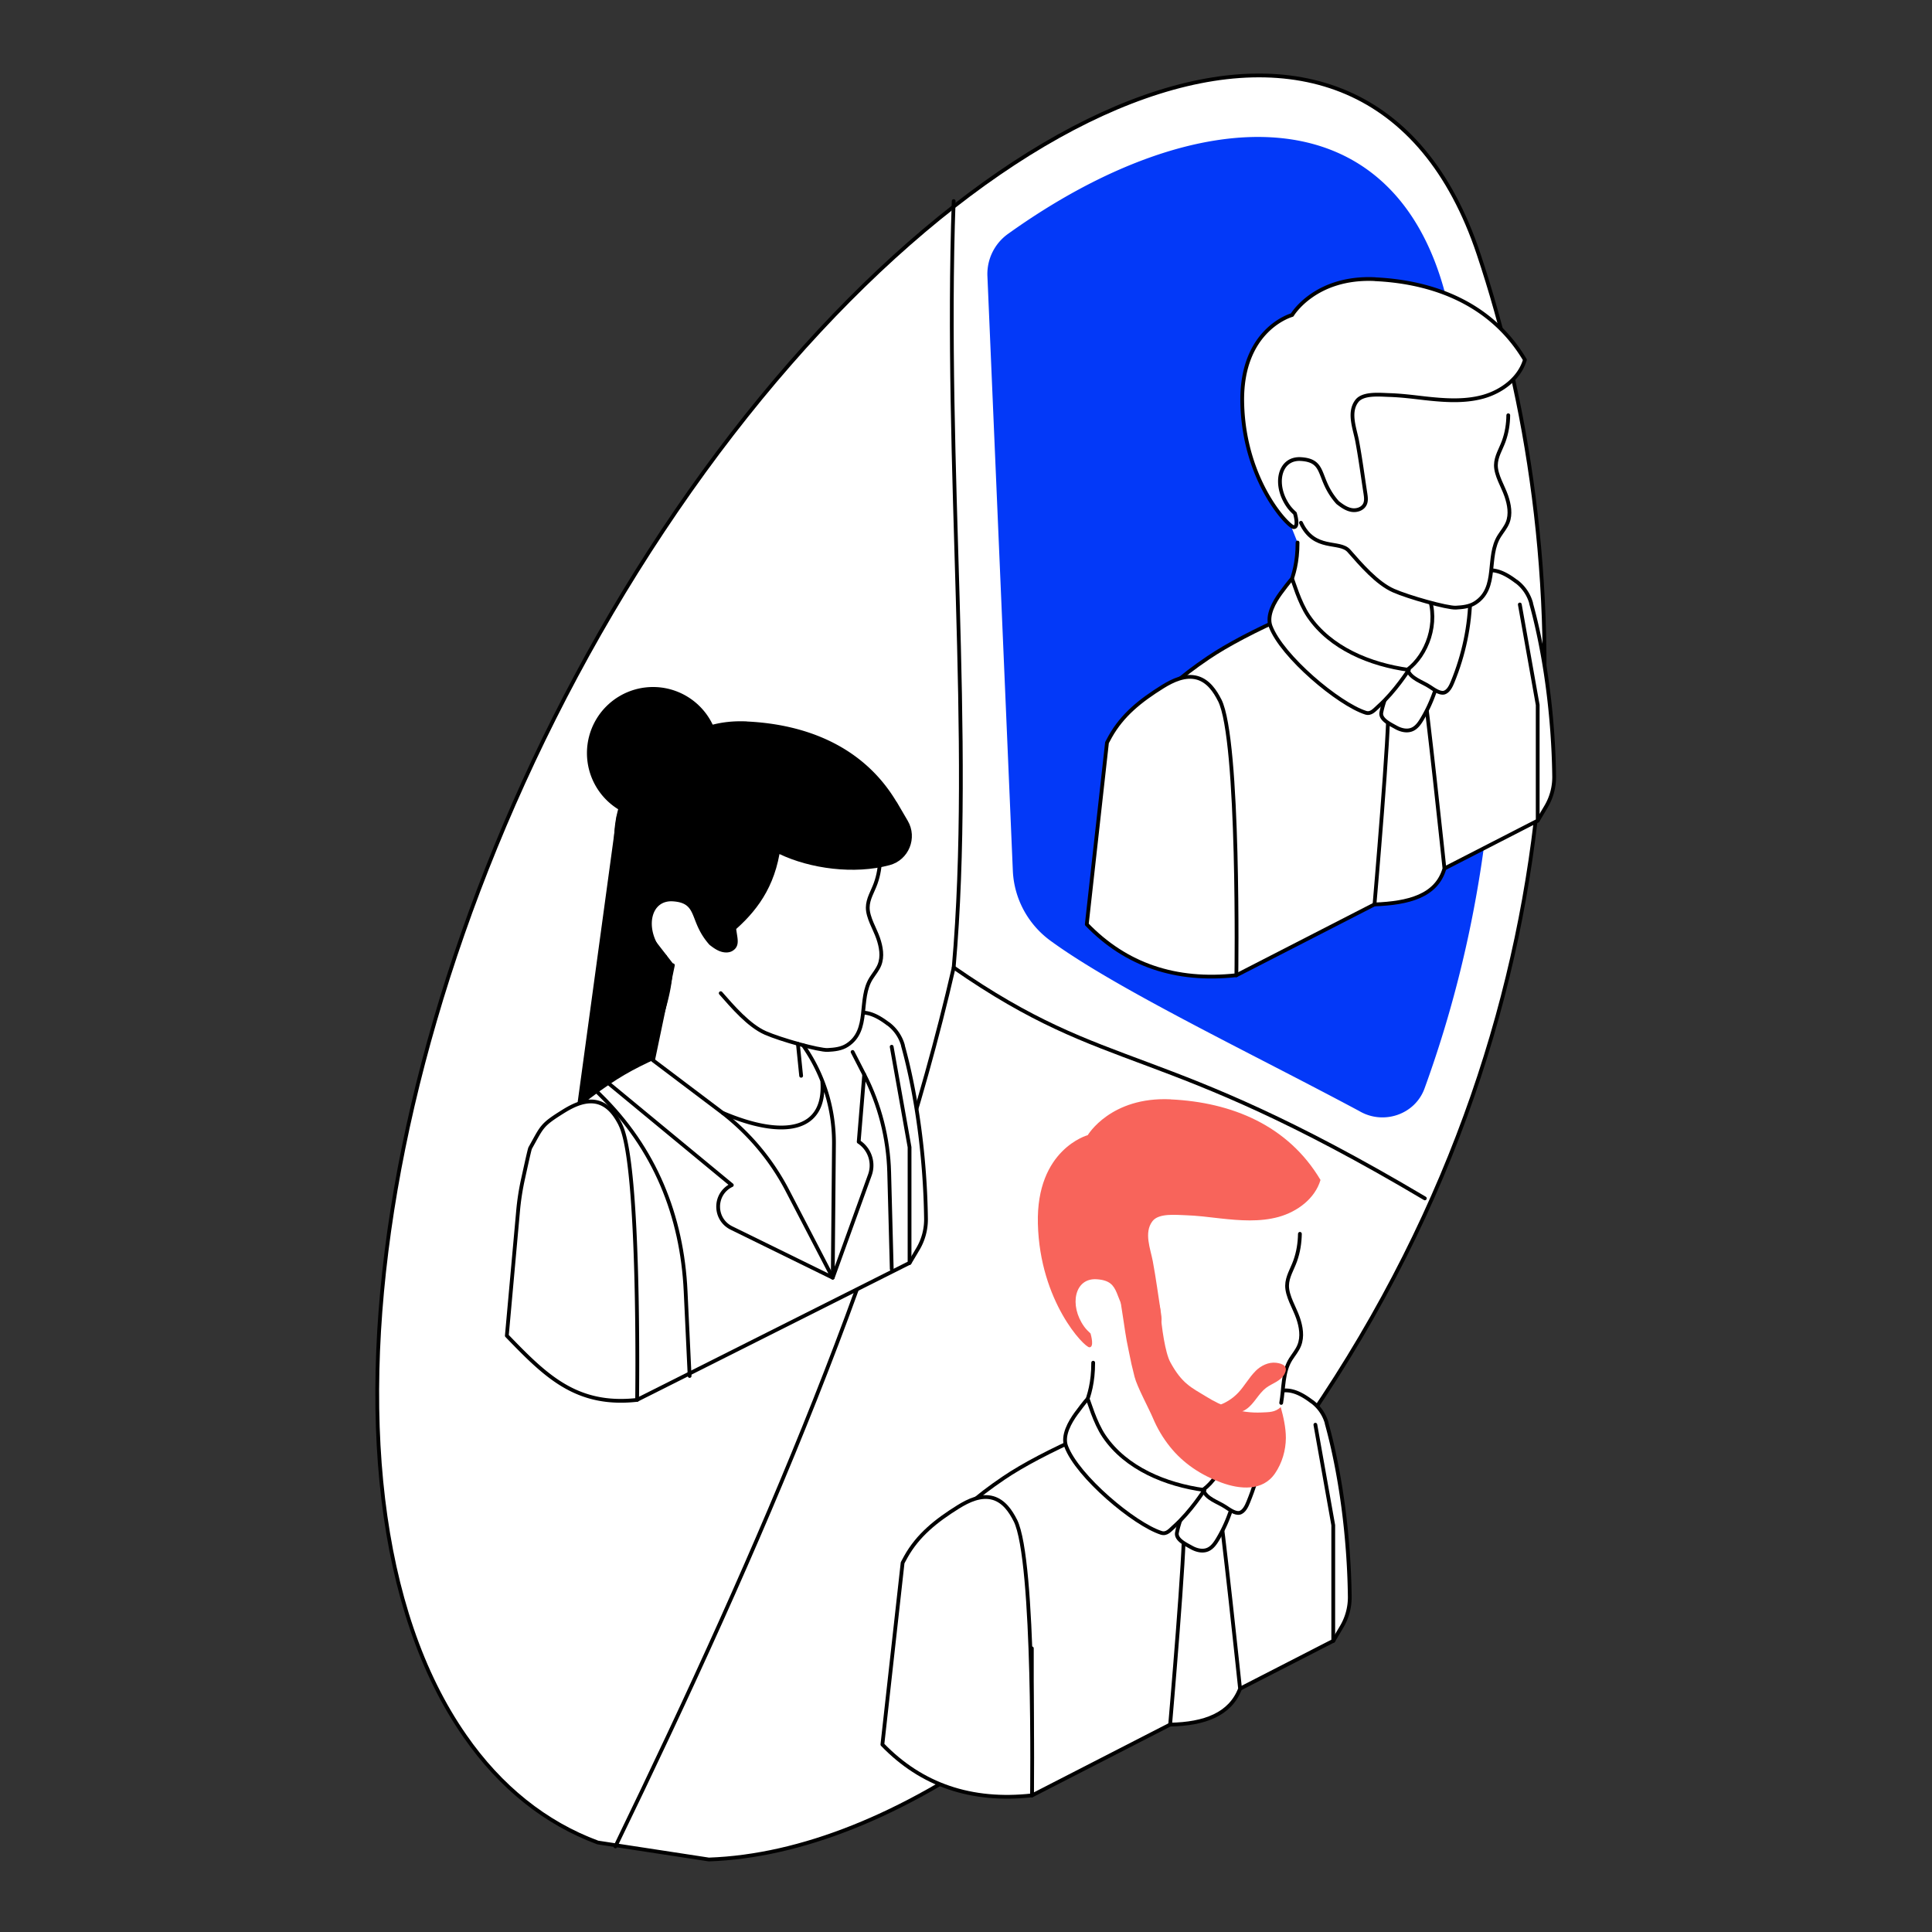 <svg xmlns="http://www.w3.org/2000/svg" xmlns:xlink="http://www.w3.org/1999/xlink" width="400" height="400"><rect width="100%" height="100%" fill="#333333" stroke="none"/><g transform="scale(1.562)"><svg xmlns="http://www.w3.org/2000/svg" width="256" height="256" fill="none"><path fill="#fff" stroke="#000" stroke-linecap="round" stroke-linejoin="round" stroke-width=".5" d="M79.24 244.222c-6.94-2.57-12.92-7.35-17.61-14.11-23.17-33.19-10.64-105.87 28.01-162.39 38.649-56.52 91.489-78.49 106.339-34.06 12.77 38.19 16.23 97.71-22.42 154.23-25.21 36.87-55.29 57.73-79.6 58.58l-14.71-2.25h-.01z"/><path fill="#fff" d="M126.409 26.652c-1.25 35.32 2.67 71.15 0 101.6-8.55 37.25-25.49 76.57-44.84 116.49"/><path stroke="#000" stroke-linecap="round" stroke-linejoin="round" stroke-width=".5" d="M126.409 26.652c-1.25 35.32 2.67 71.15 0 101.6-8.55 37.25-25.49 76.57-44.84 116.49"/><path fill="#fff" d="M126.409 128.242c20.82 14.47 26.86 9.47 62.45 30.6l-62.45-30.6z"/><path stroke="#000" stroke-linecap="round" stroke-linejoin="round" stroke-width=".5" d="M126.409 128.242c20.82 14.47 26.86 9.47 62.45 30.6"/><path fill="#0339F8" d="M130.879 36.582l3.37 78.83c.16 3.68 1.99 7.08 4.96 9.26 8.8 6.44 26.59 14.9 40.95 22.59 3.19 1.89 7.39.49 8.66-2.99 14.34-39.42 9.75-77.74 2.85-104.91-6.87-27.04-32.85-26.4-58.06-8.36a6.544 6.544 0 00-2.73 5.59v-.01z"/><path fill="#fff" stroke="#000" stroke-linecap="round" stroke-linejoin="round" stroke-width=".5" d="M202.949 79.942a5.38 5.38 0 00-1.95-2.86h-.02c-1.18-.9-2.61-1.74-4.1-1.43-1.63.34-2.68 1.89-3.43 3.34-1.67 3.21-2.79 6.21-2.74 9.76.03 1.82.21 3.64.54 5.43.93-1.01 1.85-2.07 2.74-3.16.61 4.99 1.33 10.3 1.68 10.47l8.15 7.29 1.11-1.87a7.683 7.683 0 001.07-3.99c-.1-7.93-1.2-16.24-3.06-22.96l.01-.02z"/><path fill="#fff" d="M185.009 76.242c-9.82 3.07-19.85 7.54-24.87 10.95-7.44 5.03-10.76 9.46-10.1 15.2.06.59.24 1.33.46 2.16 1.11 1.19 2.37 2.21 3.78 3.03 2.86 1.65-1.06 2.49 2.41 2.33l3.29 1.83 3.89 17.53 39.95-20.5v-15.33l-2.37-13.32"/><path stroke="#000" stroke-linecap="round" stroke-linejoin="round" stroke-width=".5" d="M185.009 76.242c-9.82 3.07-19.85 7.54-24.87 10.95-7.44 5.03-10.76 9.46-10.1 15.2.06.59.24 1.33.46 2.16 1.11 1.19 2.37 2.21 3.78 3.03 2.86 1.65-1.06 2.49 2.41 2.33l3.29 1.83 3.89 17.53 39.95-20.5v-15.33l-2.37-13.32"/><path fill="#fff" d="M171.989 71.912c0 5.27-2.06 6.52-2.17 10-.02.51.01 1 .08 1.47 1.45 9.62 20.36 9.33 20.08-.62 0-.2-.01-.39-.02-.59-.01-.41-.03-.81-.04-1.2 1.03.24 1.87.39 2.26.37.95-.05 1.89-.15 2.69-.67 3.2-2.08 1.47-6.33 3.3-9.22.39-.61.86-1.16 1.13-1.83.47-1.16.24-2.49-.17-3.67-.45-1.31-1.45-2.86-1.44-4.25.01-1.18.7-2.21 1.08-3.3.41-1.15.6-2.36.62-3.57.03-2.82-.81-5.48-2.25-7.78-2.07-3.31-5.38-5.89-9.11-7.15a18.154 18.154 0 00-12.21.22c-2.54.97-4.89 2.55-6.53 4.71-2.19 2.89-2.11 5.8-2.25 9.19-.15 3.71 1.07 7.31 2.12 10.81"/><path stroke="#000" stroke-linecap="round" stroke-linejoin="round" stroke-width=".5" d="M171.988 71.912c0 5.27-2.06 6.52-2.17 10"/><path fill="#fff" stroke="#000" stroke-linecap="round" stroke-linejoin="round" stroke-width=".5" d="M191.458 115.122c-1.06 3.66-4.79 4.59-9.27 4.76 0 0 2.08-24 1.79-26.2 1.86-1.3 2.79-1.96 4.62-3.27.44 1.77 2.86 24.71 2.86 24.71z"/><path fill="#fff" stroke="#000" stroke-linecap="round" stroke-linejoin="round" stroke-width=".5" d="M190.569 89.952c.02.08.03.17.03.28-.02.56-.36 1.26-.55 1.79a18.81 18.81 0 01-1.55 3.27c-.34.57-.74 1.15-1.35 1.4-.69.28-1.49.07-2.13-.29-.74-.42-2.09-1.03-1.93-1.95.15-.8.43-1.62.7-2.39.54-1.58 1.32-2.05 2.78-3.02 1.64-1.09 2.75-.94 3.62.27.18.25.33.41.38.64z"/><path fill="#fff" stroke="#000" stroke-linecap="round" stroke-linejoin="round" stroke-width=".5" d="M186.568 88.752c.37 1.19 1.94 1.6 2.97 2.29.46.3 1.25.89 1.84.77.6-.13.96-.92 1.16-1.42 1.47-3.58 2.31-7.48 2.35-11.36.01-1.23.09-1.85-.88-2.71-.86-.78-2.35-.94-3.41-.48-1.14.5-1.68 1.99-1.28 3.02 1.45 3.71-.2 7.99-2.75 9.89z"/><path fill="#fff" stroke="#000" stroke-linecap="round" stroke-linejoin="round" stroke-width=".5" d="M186.729 88.792s-1.81 2.86-4.01 4.82c-.55.49-.99 1.09-1.72.85-3.57-1.15-11.09-7.46-12.59-11.46-.54-1.44.5-3.23 1.33-4.37.15-.2 1.3-1.76 1.52-1.91.15.22.92 3.09 2.18 4.94 2.89 4.26 8.17 6.43 13.3 7.13h-.01zM161.669 92.822c-.62-1.23-1.5-2.54-2.95-2.97-1.6-.46-3.26.33-4.6 1.16-2.97 1.85-5.36 3.76-6.97 6.64l-.42.78-2.68 24.089c5.17 5.36 11.78 7.63 19.83 6.74 0 0 .44-31.19-2.21-36.45v.01z"/><path fill="#fff" d="M199.918 55.041c-.01 1.17-.2 2.34-.6 3.44-.37 1.04-1.03 2.03-1.04 3.17-.01 1.34.95 2.83 1.38 4.09.39 1.14.62 2.41.17 3.53-.26.64-.72 1.18-1.09 1.76-1.77 2.78-.1 6.87-3.18 8.87-.77.5-1.68.59-2.59.64-1.14.06-6.27-1.38-8.26-2.26-2.2-.97-4.34-3.47-5.92-5.27-1.24-1.41-4.59.08-6.35-3.72"/><path stroke="#000" stroke-linecap="round" stroke-linejoin="round" stroke-width=".5" d="M199.918 55.041c-.01 1.17-.2 2.34-.6 3.44-.37 1.04-1.03 2.03-1.04 3.17-.01 1.34.95 2.83 1.38 4.09.39 1.14.62 2.41.17 3.53-.26.64-.72 1.18-1.09 1.76-1.77 2.78-.1 6.87-3.18 8.87-.77.5-1.68.59-2.59.64-1.14.06-6.27-1.38-8.26-2.26-2.2-.97-4.34-3.47-5.92-5.27-1.24-1.41-4.59.08-6.35-3.72"/><path fill="#fff" stroke="#000" stroke-linecap="round" stroke-linejoin="round" stroke-width=".5" d="M182.269 37.002c-7.97-.38-11 4.75-11 4.75s-6.86 1.85-6.61 11.74c.26 10.32 6.16 16.39 6.83 16.38.66 0 .22-1.58.15-1.83-.32-.29-.62-.6-.85-.92-2.02-2.82-1.27-6.47 1.67-6.27 3.41.23 2.04 2.61 4.84 5.76.55.43 1.13.85 1.82.98.68.13 1.48-.12 1.79-.75.22-.44.14-.97.07-1.45-.36-2.31-.66-4.64-1.09-6.93-.31-1.65-1.2-3.78-.05-5.3.83-1.1 3.13-.83 4.34-.8 1.57.05 3.13.25 4.69.43 2.57.28 5.2.48 7.69-.2 2.49-.69 4.83-2.43 5.56-4.9-4.3-7.24-11.77-10.3-19.85-10.68v-.01zM175.859 188.652a5.38 5.38 0 00-1.95-2.86h-.02c-1.18-.9-2.61-1.74-4.1-1.43-1.63.34-2.68 1.89-3.43 3.34-1.67 3.21-2.79 6.21-2.74 9.76.03 1.82.21 3.64.54 5.43.93-1.01 1.85-2.07 2.74-3.16.61 4.99 1.33 10.3 1.68 10.47l8.15 7.29 1.11-1.87a7.683 7.683 0 001.07-3.99c-.1-7.93-1.2-16.24-3.06-22.96l.01-.02z"/><path fill="#fff" d="M157.919 184.952c-9.82 3.07-19.85 7.54-24.87 10.95-7.44 5.03-10.76 9.46-10.1 15.2.06.59.24 1.33.46 2.16 1.11 1.19 2.37 2.21 3.78 3.03 2.86 1.65 6.11 2.35 9.58 2.19v19.51l39.95-20.5v-15.33l-2.37-13.32"/><path stroke="#000" stroke-linecap="round" stroke-linejoin="round" stroke-width=".5" d="M157.919 184.952c-9.82 3.07-19.85 7.54-24.87 10.95-7.44 5.03-10.76 9.46-10.1 15.2.06.59.24 1.33.46 2.16 1.11 1.19 2.37 2.21 3.78 3.03 2.86 1.65 6.11 2.35 9.58 2.19v19.51l39.95-20.5v-15.33l-2.37-13.32"/><path fill="#fff" d="M144.899 180.622c0 5.27-2.06 6.52-2.17 10-.02.51.01 1 .08 1.47 1.45 9.62 20.36 9.33 20.08-.62 0-.2-.01-.39-.02-.59-.01-.41-.03-.81-.04-1.2 1.03.24 1.87.39 2.26.37.95-.05 1.89-.15 2.69-.67 3.2-2.08 1.47-6.33 3.3-9.22.39-.61.86-1.16 1.13-1.83.47-1.16.24-2.49-.17-3.67-.45-1.31-1.45-2.86-1.44-4.25.01-1.18.7-2.21 1.08-3.3.41-1.15.6-2.36.62-3.57.03-2.82-.81-5.48-2.25-7.78-2.07-3.31-5.38-5.89-9.11-7.15a18.154 18.154 0 00-12.21.22c-2.54.97-4.89 2.55-6.53 4.71-2.19 2.89-2.11 5.8-2.25 9.19-.15 3.71 1.07 7.31 2.12 10.81"/><path stroke="#000" stroke-linecap="round" stroke-linejoin="round" stroke-width=".5" d="M169.819 185.952c.34-1.92.19-4.09 1.26-5.79.39-.61.86-1.16 1.13-1.83.47-1.16.24-2.49-.17-3.67-.45-1.31-1.45-2.86-1.44-4.25.01-1.18.7-2.21 1.08-3.3.41-1.15.6-2.36.62-3.57M144.899 180.622c0 5.27-2.06 6.52-2.17 10"/><path fill="#fff" stroke="#000" stroke-linecap="round" stroke-linejoin="round" stroke-width=".5" d="M164.369 223.832c-1.31 3.4-4.7 4.68-9.27 4.76 0 0 2.08-24 1.79-26.2 1.86-1.3 2.79-1.96 4.62-3.27.44 1.77 2.86 24.71 2.86 24.71z"/><path fill="#fff" stroke="#000" stroke-linecap="round" stroke-linejoin="round" stroke-width=".5" d="M163.479 198.662c.02.08.03.17.03.28-.02.56-.36 1.26-.55 1.79a18.81 18.81 0 01-1.55 3.27c-.34.57-.74 1.15-1.35 1.4-.69.28-1.49.07-2.13-.29-.74-.42-2.09-1.03-1.93-1.95.15-.8.43-1.62.7-2.39.54-1.58 1.32-2.05 2.78-3.02 1.64-1.09 2.75-.94 3.62.27.18.25.33.41.38.64z"/><path fill="#fff" stroke="#000" stroke-linecap="round" stroke-linejoin="round" stroke-width=".5" d="M159.479 197.462c.37 1.19 1.94 1.6 2.97 2.29.46.3 1.25.89 1.84.77.6-.13.96-.92 1.16-1.42 1.47-3.58 2.31-7.48 2.35-11.36.01-1.23-.76 3.55-1.73 2.68-.86-.78-2.35-.94-3.41-.48-1.14.5-.84-3.41-.43-2.37 1.45 3.71-.2 7.99-2.75 9.89z"/><path fill="#fff" stroke="#000" stroke-linecap="round" stroke-linejoin="round" stroke-width=".5" d="M159.639 197.502s-1.81 2.86-4.01 4.82c-.55.49-.99 1.09-1.72.85-3.57-1.15-11.09-7.46-12.59-11.46-.54-1.44.5-3.23 1.33-4.37.15-.2 1.3-1.76 1.52-1.91.15.22.92 3.09 2.18 4.94 2.89 4.26 8.17 6.43 13.3 7.13h-.01z"/><path fill="#F8645B" d="M155.179 145.712c-7.97-.38-11 4.75-11 4.75s-6.86 1.85-6.61 11.74c.26 10.32 6.16 16.39 6.83 16.38.66 0 .22-1.58.15-1.83-.32-.29-.62-.6-.85-.92-2.02-2.82-1.27-6.47 1.67-6.27 3.41.23 2.04 2.61 4.84 5.76.55.43 1.13.85 1.82.98.68.13 1.48-.12 1.79-.75.22-.44.14-.97.07-1.45-.36-2.31-.66-4.64-1.09-6.93-.31-1.65-1.2-3.78-.05-5.3.83-1.1 3.13-.83 4.34-.8 1.57.05 3.13.25 4.69.43 2.57.28 5.2.48 7.69-.2 2.49-.69 4.83-2.43 5.56-4.9-4.3-7.24-11.77-10.3-19.85-10.68v-.01z"/><path fill="#F8645B" d="M163.209 186.692c-1.19-.38-2.31-.94-3.37-1.6-1.91-1.17-3.17-1.68-4.72-4.54-.67-1.24-1.16-4.55-1.33-7.01-.11-1.69-2.85-4.87-4.08-5.55-1.42-.79-1.25 4.1-1.14 4.78.64 4.05.57 4.06 1.04 6.28.5 2.33.2 1.15.78 3.46.32 1.28 1.92 4.24 2.43 5.45.57 1.36 1.33 2.64 2.25 3.79 1.79 2.24 4.14 3.78 6.84 4.77 2.43.89 5.46 1.18 7.1-1.24.93-1.37 1.42-3.03 1.43-4.69 0-1.35-.32-2.79-.68-4.08-.77.7-1.51.66-2.55.71-1.35.06-2.71-.11-4-.52v-.01z"/><path fill="#F8645B" d="M166.419 181.732c-.87.86-1.45 1.97-2.29 2.86-.75.8-1.71 1.4-2.75 1.73.27.52.85.83 1.42.95.83.16 1.72-.02 2.41-.5 1.05-.73 1.58-2.03 2.6-2.81.41-.31.88-.52 1.32-.78.44-.26.87-.58 1.11-1.03.57-1.05-.19-1.41-1.09-1.52-1.02-.12-2.02.39-2.73 1.09v.01z"/><path fill="#fff" stroke="#000" stroke-linecap="round" stroke-linejoin="round" stroke-width=".5" d="M134.579 201.532c-.62-1.23-1.5-2.54-2.95-2.97-1.6-.46-3.26.33-4.6 1.16-2.97 1.85-5.36 3.76-6.97 6.64l-.42.78-2.68 24.09c5.17 5.36 11.78 7.63 19.83 6.74 0 0 .44-31.19-2.21-36.45v.01z"/><path fill="#000" d="M87.179 108.012h-5.42l-6.78 49.73c-.23 1.47.09 2.97.91 4.2a3.541 3.541 0 003.58 1.53l25.71-23.72 8.63-33.46"/><path fill="#fff" stroke="#000" stroke-linecap="round" stroke-linejoin="round" stroke-width=".5" d="M119.689 138.572a5.38 5.38 0 00-1.95-2.86h-.02c-1.18-.9-2.61-1.74-4.1-1.43-1.63.34-2.68 1.89-3.43 3.34-1.67 3.21-2.79 6.21-2.74 9.76.03 1.82.21 3.64.54 5.43.93-1.01 1.85-2.07 2.74-3.16.61 4.99 1.33 10.3 1.68 10.47l8.15 7.29 1.11-1.87a7.683 7.683 0 001.07-3.99c-.1-7.93-1.2-16.24-3.06-22.96l.01-.02z"/><path fill="#fff" d="M101.759 134.872c-9.82 3.07-16.01 5.18-21.03 8.59-7.44 5.03-10.76 9.46-10.1 15.2.06.59.24 1.33.46 2.16 1.11 1.19 2.37 2.21 3.78 3.03 2.86 1.65-.69 2.17 2.78 2.01l-2 1.11 8.8 18.57 36.11-18.15v-15.33l-2.37-13.32"/><path stroke="#000" stroke-linecap="round" stroke-linejoin="round" stroke-width=".5" d="M101.759 134.872c-9.82 3.07-16.01 5.18-21.03 8.59-7.44 5.03-10.76 9.46-10.1 15.2.06.59.24 1.33.46 2.16 1.11 1.19 2.37 2.21 3.78 3.03 2.86 1.65-.69 2.17 2.78 2.01l-2 1.11 8.8 18.57 36.11-18.15v-15.33l-2.37-13.32"/><path fill="#fff" d="M89.19 127.702c0 5.27-2.52 9.36-2.63 12.84-.02.51.01 1 .08 1.47 1.45 9.62 20.359 9.33 20.079-.62 0-.2-.01-.39-.02-.59-.01-.41-.03-.81-.04-1.2 1.03.24 1.87.39 2.26.37.95-.05 1.89-.15 2.69-.67 3.2-2.08 1.47-6.33 3.3-9.22.39-.61.86-1.16 1.13-1.83.47-1.16.24-2.49-.17-3.67-.45-1.31-1.45-2.86-1.44-4.25.01-1.18.7-2.21 1.08-3.3.41-1.15.6-2.36.62-3.57.03-2.82-.81-5.48-2.25-7.78-2.07-3.31-5.38-5.89-9.11-7.15a18.153 18.153 0 00-12.21.22c-2.54.97-4.89 2.55-6.53 4.71-2.19 2.89-2.11 5.8-2.25 9.19-.15 3.71 1.07 7.31 2.12 10.81"/><path stroke="#000" stroke-linecap="round" stroke-linejoin="round" stroke-width=".5" d="M89.189 127.942l-2.63 12.6 8.9 6.72a31.34 31.34 0 018.91 10.54l6 11.55-13.41-6.58c-2.32-1.14-2.37-4.42-.08-5.63l.12-.06-16.36-13.51"/><path fill="#fff" stroke="#000" stroke-linecap="round" stroke-linejoin="round" stroke-width=".5" d="M82.249 149.102c-.62-1.23-1.5-2.54-2.95-2.97-1.6-.46-3.26.33-4.6 1.16-2.97 1.85-2.8 1.99-4.42 4.87-.09.16-.56 2.33-.93 4a33.78 33.78 0 00-.68 4.36l-1.49 16.52c5.17 5.36 9.22 9.4 17.27 8.51 0 0 .44-31.19-2.21-36.45h.01z"/><path fill="#fff" d="M116.658 113.672c-.01 1.17-.2 2.34-.6 3.44-.37 1.04-1.03 2.03-1.04 3.17-.01 1.34.95 2.83 1.38 4.09.39 1.14.62 2.41.17 3.53-.26.64-.72 1.18-1.09 1.76-1.77 2.78-.1 6.87-3.18 8.87-.77.5-1.68.59-2.59.64-1.14.06-6.27-1.38-8.26-2.26-2.2-.97-4.34-3.47-5.92-5.27"/><path stroke="#000" stroke-linecap="round" stroke-linejoin="round" stroke-width=".5" d="M116.658 113.672c-.01 1.17-.2 2.34-.6 3.44-.37 1.04-1.03 2.03-1.04 3.17-.01 1.34.95 2.83 1.38 4.09.39 1.14.62 2.41.17 3.53-.26.64-.72 1.18-1.09 1.76-1.77 2.78-.1 6.87-3.18 8.87-.77.5-1.68.59-2.59.64-1.14.06-6.27-1.38-8.26-2.26-2.2-.97-4.34-3.47-5.92-5.27"/><path fill="#000" d="M99.009 95.622c-4.66-.22-7.63 1.44-9.29 2.85a51.23 51.23 0 01-3.87 3c-1.99 1.41-4.61 4.45-4.45 10.64.26 10.32 6.16 16.39 6.83 16.38.66 0 .22-1.58.15-1.83-.32-.29-.62-.6-.85-.92-2.02-2.82-1.27-6.47 1.67-6.27 3.41.23 2.04 2.61 4.84 5.76.69.54 1.44 1.07 2.37 1.01.26-.02.51-.09.72-.23.79-.5.69-1.29.58-2-.36-2.31-.66-4.64-1.09-6.93-.31-1.65-1.2-3.78-.05-5.3.58-.77 1.88-.87 3.02-.85 1.62.03 3.24.16 4.85.35 2.92.34 5.98.72 8.85-.07 2.49-.69 4.83-2.43 5.56-4.9-4.3-7.24-11.77-10.3-19.85-10.68l.01-.01z"/><path fill="#000" d="M107.458 103.422l11.41 2.89 1.45 2.48c1.33 2.27.14 5.2-2.4 5.88-4.7 1.27-10.53.47-14.6-1.47-.94 5.2-3.68 8.32-6.89 10.91l-12.65-17.8 13.55-1.92"/><path fill="#000" d="M86.559 108.582a8.76 8.76 0 100-17.52 8.76 8.76 0 000 17.52z"/><path stroke="#000" stroke-linecap="round" stroke-linejoin="round" stroke-width=".5" d="M78.948 144.522l.62.62c7.2 7.06 10.84 15.96 11.31 26.03l.53 11.21M113.009 139.432l1.54 3c2.06 4.01 3.19 8.44 3.31 12.95l.34 12.84"/><path stroke="#000" stroke-linecap="round" stroke-linejoin="round" stroke-width=".5" d="M106.459 138.552l.07.11a22.42 22.42 0 014.01 13l-.16 17.69 4.92-13.61a3.73 3.73 0 00-1.48-4.4l.73-8.9M95.818 147.522c8.13 3.46 13.7 2.39 13.17-4.26M105.759 138.362l.43 4.23"/></svg></g></svg>